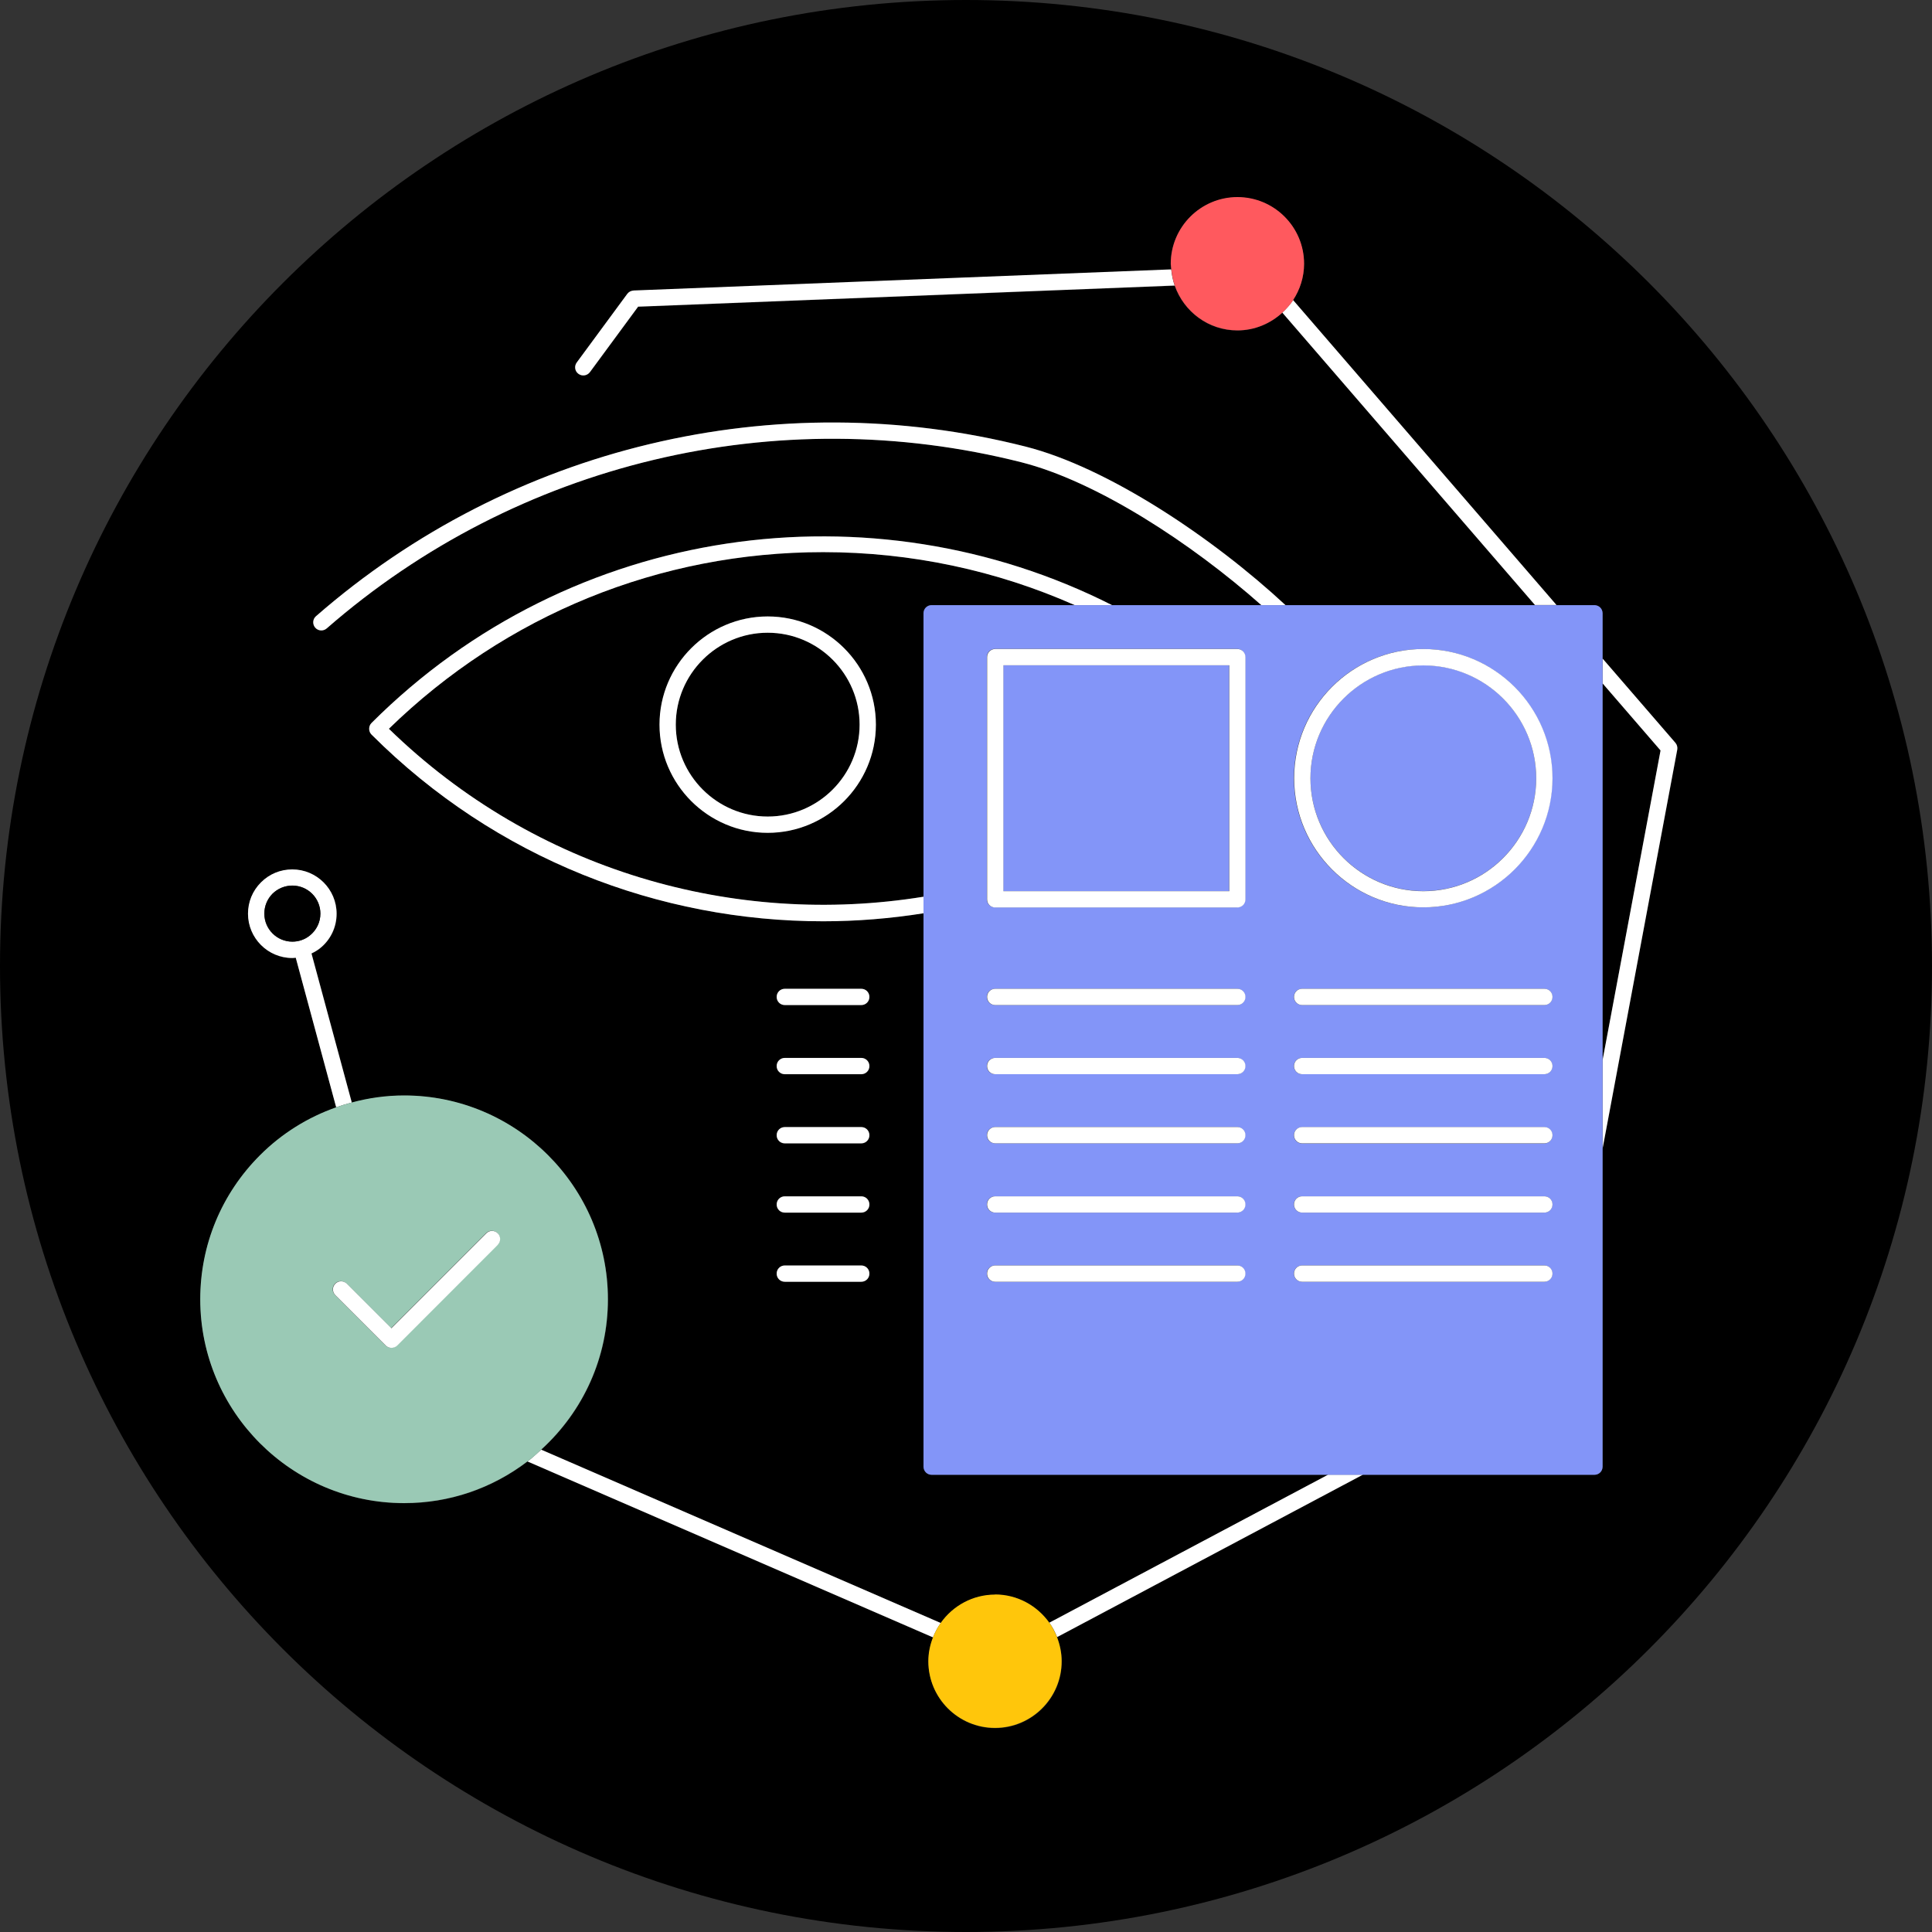 <svg width="140" height="140" viewBox="0 0 140 140" fill="none" xmlns="http://www.w3.org/2000/svg">
<rect x="0" y="0" width="140" height="140" fill="#333333" stroke="none"/>
<g clip-path="url(#clip0_2307_1710)">
<path d="M28.18 52.81C38.79 63.15 53.27 67.2 66.92 64.98V44.44C66.92 44.11 67.18 43.85 67.51 43.85H77.88C72.21 41.34 66.03 40.01 59.65 40.01C47.81 40.01 36.66 44.55 28.18 52.81ZM63.47 52.51C63.47 56.83 59.95 60.35 55.63 60.35C51.31 60.35 47.79 56.83 47.79 52.51C47.79 48.19 51.31 44.67 55.63 44.67C59.95 44.67 63.47 48.19 63.47 52.51Z" fill="black"/>
<path d="M48.97 52.51C48.97 56.18 51.96 59.17 55.63 59.17C59.3 59.17 62.29 56.18 62.29 52.51C62.29 48.84 59.3 45.85 55.63 45.85C51.96 45.85 48.97 48.84 48.97 52.51Z" fill="black"/>
<path d="M70 0C31.34 0 0 31.34 0 70C0 108.66 31.34 140 70 140C108.66 140 140 108.66 140 70C140 31.34 108.66 0 70 0ZM116.13 106.28C116.13 106.61 115.87 106.87 115.54 106.87H98.76L76.6 118.64C76.81 119.19 76.94 119.78 76.94 120.4C76.94 123.07 74.77 125.23 72.11 125.23C69.45 125.23 67.28 123.06 67.28 120.4C67.28 119.79 67.41 119.2 67.62 118.66L38.23 105.91C35.64 107.88 32.56 108.93 29.29 108.93C21.15 108.93 14.52 102.3 14.52 94.16C14.52 90.22 16.06 86.51 18.85 83.72C20.43 82.14 22.32 80.97 24.37 80.25L21.44 69.41C21.36 69.41 21.27 69.43 21.19 69.43C19.42 69.43 17.98 67.99 17.98 66.22C17.98 65.36 18.31 64.56 18.92 63.95C19.53 63.34 20.33 63.01 21.19 63.01C22.96 63.01 24.4 64.45 24.4 66.22C24.4 67.21 23.96 68.12 23.19 68.73C23 68.88 22.8 69 22.58 69.1L25.5 79.9C26.72 79.58 27.99 79.39 29.29 79.39C37.44 79.39 44.06 86.02 44.06 94.16C44.06 98.35 42.3 102.26 39.23 105.05L68.18 117.61C69.06 116.37 70.49 115.56 72.12 115.56C73.75 115.56 75.17 116.37 76.05 117.6L96.26 106.87H67.52C67.19 106.87 66.93 106.61 66.93 106.28V66.18C64.52 66.56 62.09 66.76 59.66 66.76C47.81 66.76 35.96 62.25 26.93 53.23C26.82 53.12 26.76 52.97 26.76 52.81C26.76 52.65 26.82 52.5 26.93 52.39C41.42 37.9 63.22 35.05 80.59 43.85H91.41C86.33 39.34 79.47 34.88 74.03 33.5C56.29 29.01 37.47 33.5 23.68 45.54C23.44 45.75 23.06 45.73 22.85 45.48C22.64 45.23 22.66 44.86 22.91 44.65C36.99 32.36 56.21 27.77 74.32 32.36C80.28 33.87 87.88 38.95 93.16 43.85H111.23L92.92 22.66C92.06 23.45 90.92 23.95 89.66 23.95C87.55 23.95 85.78 22.59 85.12 20.71L46.24 22.24L42.75 26.98C42.55 27.24 42.19 27.3 41.92 27.11C41.66 26.92 41.6 26.55 41.79 26.29L45.45 21.32C45.56 21.18 45.72 21.09 45.9 21.08L84.87 19.55C84.86 19.41 84.83 19.27 84.83 19.13C84.83 16.46 87 14.3 89.66 14.3C92.32 14.3 94.49 16.47 94.49 19.13C94.49 20.11 94.19 21.01 93.69 21.77L112.78 43.87H115.54C115.87 43.87 116.13 44.13 116.13 44.46V47.75L121.41 53.86C121.53 54 121.58 54.18 121.54 54.35L116.13 83.26V106.29V106.28ZM56.87 76.67H62.41C62.74 76.67 63 76.93 63 77.26C63 77.59 62.74 77.85 62.41 77.85H56.87C56.54 77.85 56.28 77.59 56.28 77.26C56.28 76.93 56.54 76.67 56.87 76.67ZM56.28 72.25C56.28 71.92 56.54 71.66 56.87 71.66H62.41C62.74 71.66 63 71.92 63 72.25C63 72.58 62.74 72.84 62.41 72.84H56.87C56.54 72.84 56.28 72.58 56.28 72.25ZM56.87 81.69H62.41C62.74 81.69 63 81.95 63 82.28C63 82.61 62.74 82.87 62.41 82.87H56.87C56.54 82.87 56.28 82.61 56.28 82.28C56.28 81.95 56.54 81.69 56.87 81.69ZM56.87 86.7H62.41C62.74 86.7 63 86.96 63 87.29C63 87.62 62.74 87.88 62.41 87.88H56.87C56.54 87.88 56.28 87.62 56.28 87.29C56.28 86.96 56.54 86.7 56.87 86.7ZM56.87 91.71H62.41C62.74 91.71 63 91.97 63 92.3C63 92.63 62.74 92.89 62.41 92.89H56.87C56.54 92.89 56.28 92.63 56.28 92.3C56.28 91.97 56.54 91.71 56.87 91.71Z" fill="black"/>
<path d="M120.33 54.39L116.13 49.53V76.83L120.33 54.39Z" fill="black"/>
<path d="M74.31 32.36C56.19 27.77 36.98 32.36 22.9 44.65C22.65 44.86 22.63 45.24 22.84 45.48C23.05 45.73 23.43 45.75 23.67 45.54C37.46 33.51 56.28 29.01 74.02 33.5C79.46 34.88 86.31 39.34 91.4 43.85H93.15C87.87 38.95 80.27 33.87 74.31 32.36Z" fill="white"/>
<path d="M28.18 52.81C36.66 44.55 47.81 40.01 59.65 40.01C66.03 40.01 72.21 41.34 77.88 43.85H80.58C63.21 35.06 41.42 37.9 26.92 52.39C26.81 52.5 26.75 52.65 26.75 52.81C26.75 52.97 26.81 53.12 26.92 53.23C35.94 62.25 47.79 66.76 59.65 66.76C62.08 66.76 64.52 66.56 66.92 66.18V64.98C53.27 67.19 38.79 63.14 28.18 52.81Z" fill="white"/>
<path d="M47.79 52.51C47.79 56.83 51.31 60.35 55.63 60.35C59.95 60.35 63.47 56.83 63.47 52.51C63.47 48.19 59.95 44.67 55.63 44.67C51.31 44.67 47.79 48.19 47.79 52.51ZM62.29 52.51C62.29 56.18 59.3 59.17 55.63 59.17C51.96 59.17 48.97 56.18 48.97 52.51C48.97 48.84 51.96 45.85 55.63 45.85C59.3 45.85 62.29 48.84 62.29 52.51Z" fill="white"/>
<path d="M76.04 117.59C76.27 117.91 76.46 118.26 76.6 118.63L98.76 106.86H96.24L76.03 117.59H76.04Z" fill="white"/>
<path d="M45.9 21.06C45.72 21.06 45.55 21.16 45.45 21.3L41.79 26.27C41.6 26.53 41.65 26.9 41.92 27.09C42.18 27.28 42.55 27.23 42.75 26.96L46.24 22.22L85.12 20.69C84.99 20.32 84.91 19.93 84.87 19.52L45.9 21.05V21.06Z" fill="white"/>
<path d="M39.22 105.04C38.97 105.27 38.73 105.5 38.46 105.72C38.38 105.78 38.3 105.84 38.22 105.9L67.61 118.65C67.75 118.28 67.94 117.93 68.17 117.61L39.22 105.05V105.04Z" fill="white"/>
<path d="M22.57 69.09C22.78 68.99 22.99 68.87 23.18 68.72C23.95 68.11 24.39 67.19 24.39 66.21C24.39 64.44 22.95 63 21.18 63C20.32 63 19.52 63.33 18.91 63.94C18.3 64.55 17.97 65.35 17.97 66.21C17.97 67.98 19.41 69.42 21.18 69.42C21.26 69.42 21.35 69.41 21.43 69.4L24.36 80.24C24.73 80.11 25.11 79.99 25.49 79.89L22.57 69.09ZM19.15 66.21C19.15 65.67 19.36 65.16 19.74 64.77C20.12 64.39 20.63 64.18 21.18 64.18C22.3 64.18 23.21 65.09 23.21 66.21C23.21 66.83 22.93 67.41 22.44 67.8C22.08 68.09 21.64 68.24 21.18 68.24C20.06 68.24 19.15 67.33 19.15 66.21Z" fill="white"/>
<path d="M93.7 21.75C93.48 22.08 93.21 22.38 92.92 22.65L111.23 43.84H112.79L93.7 21.74V21.75Z" fill="white"/>
<path d="M121.41 53.83L116.13 47.72V49.52L120.33 54.38L116.13 76.82V83.23L121.54 54.32C121.57 54.14 121.52 53.96 121.41 53.83Z" fill="white"/>
<path d="M39.22 105.04C42.29 102.24 44.05 98.33 44.05 94.15C44.05 86.01 37.42 79.38 29.28 79.38C27.98 79.38 26.71 79.56 25.49 79.89C25.11 79.99 24.73 80.11 24.36 80.24C22.31 80.96 20.42 82.13 18.84 83.71C16.05 86.5 14.51 90.21 14.51 94.15C14.51 102.29 21.14 108.92 29.28 108.92C32.55 108.92 35.63 107.87 38.22 105.9C38.3 105.84 38.38 105.79 38.46 105.72C38.73 105.51 38.97 105.27 39.22 105.04ZM28.35 97.66C28.19 97.66 28.04 97.6 27.93 97.49L24.28 93.84C24.05 93.61 24.05 93.24 24.28 93.01C24.51 92.78 24.88 92.78 25.11 93.01L28.34 96.24L35.22 89.36C35.45 89.13 35.82 89.13 36.05 89.36C36.28 89.59 36.28 89.96 36.05 90.19L28.76 97.49C28.65 97.6 28.5 97.66 28.34 97.66H28.35Z" fill="#9AC9B5"/>
<path d="M36.07 90.2C36.3 89.97 36.3 89.6 36.07 89.37C35.84 89.14 35.47 89.14 35.24 89.37L28.36 96.25L25.13 93.02C24.9 92.79 24.53 92.79 24.3 93.02C24.07 93.25 24.07 93.62 24.3 93.85L27.95 97.5C28.06 97.61 28.21 97.67 28.37 97.67C28.53 97.67 28.68 97.61 28.79 97.5L36.08 90.2H36.07Z" fill="white"/>
<path d="M93.7 21.75C94.2 20.99 94.5 20.08 94.5 19.11C94.5 16.44 92.33 14.28 89.67 14.28C87.01 14.28 84.84 16.45 84.84 19.11C84.84 19.25 84.87 19.39 84.88 19.53C84.92 19.94 85 20.33 85.13 20.7C85.79 22.58 87.57 23.94 89.67 23.94C90.93 23.94 92.07 23.44 92.93 22.65C93.22 22.38 93.49 22.08 93.71 21.75H93.7Z" fill="#FF595E"/>
<path d="M72.11 115.55C70.48 115.55 69.04 116.37 68.17 117.6C67.94 117.92 67.76 118.27 67.61 118.64C67.4 119.18 67.27 119.76 67.27 120.38C67.27 123.05 69.44 125.21 72.1 125.21C74.76 125.21 76.93 123.04 76.93 120.38C76.93 119.76 76.8 119.17 76.59 118.62C76.44 118.25 76.26 117.9 76.03 117.58C75.15 116.35 73.72 115.54 72.1 115.54L72.11 115.55Z" fill="#FFC60B"/>
<path d="M103.14 48.21C98.63 48.21 94.96 51.88 94.96 56.39C94.96 60.9 98.63 64.57 103.14 64.57C107.65 64.57 111.32 60.9 111.32 56.39C111.32 51.88 107.65 48.21 103.14 48.21Z" fill="#8395F8"/>
<path d="M89.07 48.21H72.7V64.58H89.07V48.21Z" fill="#8395F8"/>
<path d="M116.13 49.53V44.44C116.13 44.11 115.87 43.85 115.54 43.85H67.51C67.18 43.85 66.92 44.11 66.92 44.44V106.28C66.92 106.61 67.18 106.87 67.51 106.87H115.54C115.87 106.87 116.13 106.61 116.13 106.28V49.53ZM111.9 82.86H94.35C94.02 82.86 93.76 82.6 93.76 82.27C93.76 81.94 94.02 81.68 94.35 81.68H111.9C112.23 81.68 112.49 81.94 112.49 82.27C112.49 82.6 112.23 82.86 111.9 82.86ZM112.49 87.28C112.49 87.61 112.23 87.87 111.9 87.87H94.35C94.02 87.87 93.76 87.61 93.76 87.28C93.76 86.95 94.02 86.69 94.35 86.69H111.9C112.23 86.69 112.49 86.95 112.49 87.28ZM111.9 77.84H94.35C94.02 77.84 93.76 77.58 93.76 77.25C93.76 76.92 94.02 76.66 94.35 76.66H111.9C112.23 76.66 112.49 76.92 112.49 77.25C112.49 77.58 112.23 77.84 111.9 77.84ZM111.9 72.83H94.35C94.02 72.83 93.76 72.57 93.76 72.24C93.76 71.91 94.02 71.65 94.35 71.65H111.9C112.23 71.65 112.49 71.91 112.49 72.24C112.49 72.57 112.23 72.83 111.9 72.83ZM94.35 91.7H111.9C112.23 91.7 112.49 91.96 112.49 92.29C112.49 92.62 112.23 92.88 111.9 92.88H94.35C94.02 92.88 93.76 92.62 93.76 92.29C93.76 91.96 94.02 91.7 94.35 91.7ZM103.12 65.75C97.96 65.75 93.76 61.55 93.76 56.39C93.76 51.23 97.96 47.03 103.12 47.03C108.28 47.03 112.48 51.23 112.48 56.39C112.48 61.55 108.28 65.75 103.12 65.75ZM89.64 87.87H72.1C71.77 87.87 71.51 87.61 71.51 87.28C71.51 86.95 71.77 86.69 72.1 86.69H89.64C89.97 86.69 90.23 86.95 90.23 87.28C90.23 87.61 89.97 87.87 89.64 87.87ZM90.23 92.29C90.23 92.62 89.97 92.88 89.64 92.88H72.1C71.77 92.88 71.51 92.62 71.51 92.29C71.51 91.96 71.77 91.7 72.1 91.7H89.64C89.97 91.7 90.23 91.96 90.23 92.29ZM89.64 82.85H72.1C71.77 82.85 71.51 82.59 71.51 82.26C71.51 81.93 71.77 81.67 72.1 81.67H89.64C89.97 81.67 90.23 81.93 90.23 82.26C90.23 82.59 89.97 82.85 89.64 82.85ZM89.64 77.84H72.1C71.77 77.84 71.51 77.58 71.51 77.25C71.51 76.92 71.77 76.66 72.1 76.66H89.64C89.97 76.66 90.23 76.92 90.23 77.25C90.23 77.58 89.97 77.84 89.64 77.84ZM89.64 72.83H72.1C71.77 72.83 71.51 72.57 71.51 72.24C71.51 71.91 71.77 71.65 72.1 71.65H89.64C89.97 71.65 90.23 71.91 90.23 72.24C90.23 72.57 89.97 72.83 89.64 72.83ZM89.64 65.75H72.1C71.77 65.75 71.51 65.49 71.51 65.16V47.61C71.51 47.28 71.77 47.02 72.1 47.02H89.64C89.97 47.02 90.23 47.28 90.23 47.61V65.16C90.23 65.49 89.97 65.75 89.64 65.75Z" fill="#8395F8"/>
<path d="M90.25 47.62C90.25 47.29 89.99 47.03 89.66 47.03H72.12C71.79 47.03 71.53 47.29 71.53 47.62V65.17C71.53 65.5 71.79 65.76 72.12 65.76H89.66C89.99 65.76 90.25 65.5 90.25 65.17V47.62ZM72.71 64.58V48.21H89.08V64.58H72.71Z" fill="white"/>
<path d="M103.14 47.03C97.98 47.03 93.78 51.23 93.78 56.39C93.78 61.55 97.98 65.75 103.14 65.75C108.3 65.75 112.5 61.55 112.5 56.39C112.5 51.23 108.3 47.03 103.14 47.03ZM103.14 64.58C98.63 64.58 94.96 60.91 94.96 56.4C94.96 51.89 98.63 48.22 103.14 48.22C107.65 48.22 111.32 51.89 111.32 56.4C111.32 60.91 107.65 64.58 103.14 64.58Z" fill="white"/>
<path d="M89.66 71.65H72.12C71.79 71.65 71.53 71.91 71.53 72.24C71.53 72.57 71.79 72.83 72.12 72.83H89.66C89.99 72.83 90.25 72.57 90.25 72.24C90.25 71.91 89.99 71.65 89.66 71.65Z" fill="white"/>
<path d="M89.66 76.66H72.12C71.79 76.66 71.53 76.92 71.53 77.25C71.53 77.58 71.79 77.84 72.12 77.84H89.66C89.99 77.84 90.25 77.58 90.25 77.25C90.25 76.92 89.99 76.66 89.66 76.66Z" fill="white"/>
<path d="M89.66 81.67H72.12C71.79 81.67 71.53 81.93 71.53 82.26C71.53 82.59 71.79 82.85 72.12 82.85H89.66C89.99 82.85 90.25 82.59 90.25 82.26C90.25 81.93 89.99 81.67 89.66 81.67Z" fill="white"/>
<path d="M89.66 86.69H72.12C71.79 86.69 71.53 86.95 71.53 87.28C71.53 87.61 71.79 87.87 72.12 87.87H89.66C89.99 87.87 90.25 87.61 90.25 87.28C90.25 86.95 89.99 86.69 89.66 86.69Z" fill="white"/>
<path d="M89.66 91.7H72.12C71.79 91.7 71.53 91.96 71.53 92.29C71.53 92.62 71.79 92.88 72.12 92.88H89.66C89.99 92.88 90.25 92.62 90.25 92.29C90.25 91.96 89.99 91.7 89.66 91.7Z" fill="white"/>
<path d="M56.87 72.83H62.41C62.74 72.83 63 72.57 63 72.24C63 71.91 62.74 71.65 62.41 71.65H56.87C56.54 71.65 56.28 71.91 56.28 72.24C56.28 72.57 56.54 72.83 56.87 72.83Z" fill="white"/>
<path d="M56.87 77.84H62.41C62.74 77.84 63 77.58 63 77.25C63 76.92 62.74 76.66 62.41 76.66H56.87C56.54 76.66 56.28 76.92 56.28 77.25C56.28 77.58 56.54 77.84 56.87 77.84Z" fill="white"/>
<path d="M56.87 82.85H62.41C62.74 82.85 63 82.59 63 82.26C63 81.93 62.74 81.67 62.41 81.67H56.87C56.54 81.67 56.28 81.93 56.28 82.26C56.28 82.59 56.54 82.85 56.87 82.85Z" fill="white"/>
<path d="M56.87 87.87H62.41C62.74 87.87 63 87.61 63 87.28C63 86.95 62.74 86.69 62.41 86.69H56.87C56.54 86.69 56.28 86.95 56.28 87.28C56.28 87.61 56.54 87.87 56.87 87.87Z" fill="white"/>
<path d="M56.87 92.88H62.41C62.74 92.88 63 92.62 63 92.29C63 91.96 62.74 91.7 62.41 91.7H56.87C56.54 91.7 56.28 91.96 56.28 92.29C56.28 92.62 56.54 92.88 56.87 92.88Z" fill="white"/>
<path d="M111.91 71.65H94.36C94.03 71.65 93.77 71.91 93.77 72.24C93.77 72.57 94.03 72.83 94.36 72.83H111.91C112.24 72.83 112.5 72.57 112.5 72.24C112.5 71.91 112.24 71.65 111.91 71.65Z" fill="white"/>
<path d="M111.91 76.66H94.36C94.03 76.66 93.77 76.92 93.77 77.25C93.77 77.58 94.03 77.84 94.36 77.84H111.91C112.24 77.84 112.5 77.58 112.5 77.25C112.5 76.92 112.24 76.66 111.91 76.66Z" fill="white"/>
<path d="M111.91 81.67H94.36C94.03 81.67 93.77 81.93 93.77 82.26C93.77 82.59 94.03 82.85 94.36 82.85H111.91C112.24 82.85 112.5 82.59 112.5 82.26C112.5 81.93 112.24 81.67 111.91 81.67Z" fill="white"/>
<path d="M111.91 86.69H94.36C94.03 86.69 93.77 86.95 93.77 87.28C93.77 87.61 94.03 87.87 94.36 87.87H111.91C112.24 87.87 112.5 87.61 112.5 87.28C112.5 86.95 112.24 86.69 111.91 86.69Z" fill="white"/>
<path d="M94.36 92.88H111.91C112.24 92.88 112.5 92.62 112.5 92.29C112.5 91.96 112.24 91.7 111.91 91.7H94.36C94.03 91.7 93.77 91.96 93.77 92.29C93.77 92.62 94.03 92.88 94.36 92.88Z" fill="white"/>
<path d="M22.45 67.79C22.94 67.4 23.22 66.82 23.22 66.2C23.22 65.08 22.31 64.17 21.19 64.17C20.65 64.17 20.14 64.38 19.75 64.76C19.37 65.14 19.16 65.65 19.16 66.2C19.16 67.32 20.07 68.23 21.19 68.23C21.65 68.23 22.09 68.08 22.45 67.79Z" fill="black"/>
</g>
<defs>
<clipPath id="clip0_2307_1710">
<rect width="140" height="140" fill="white"/>
</clipPath>
</defs>
</svg>

